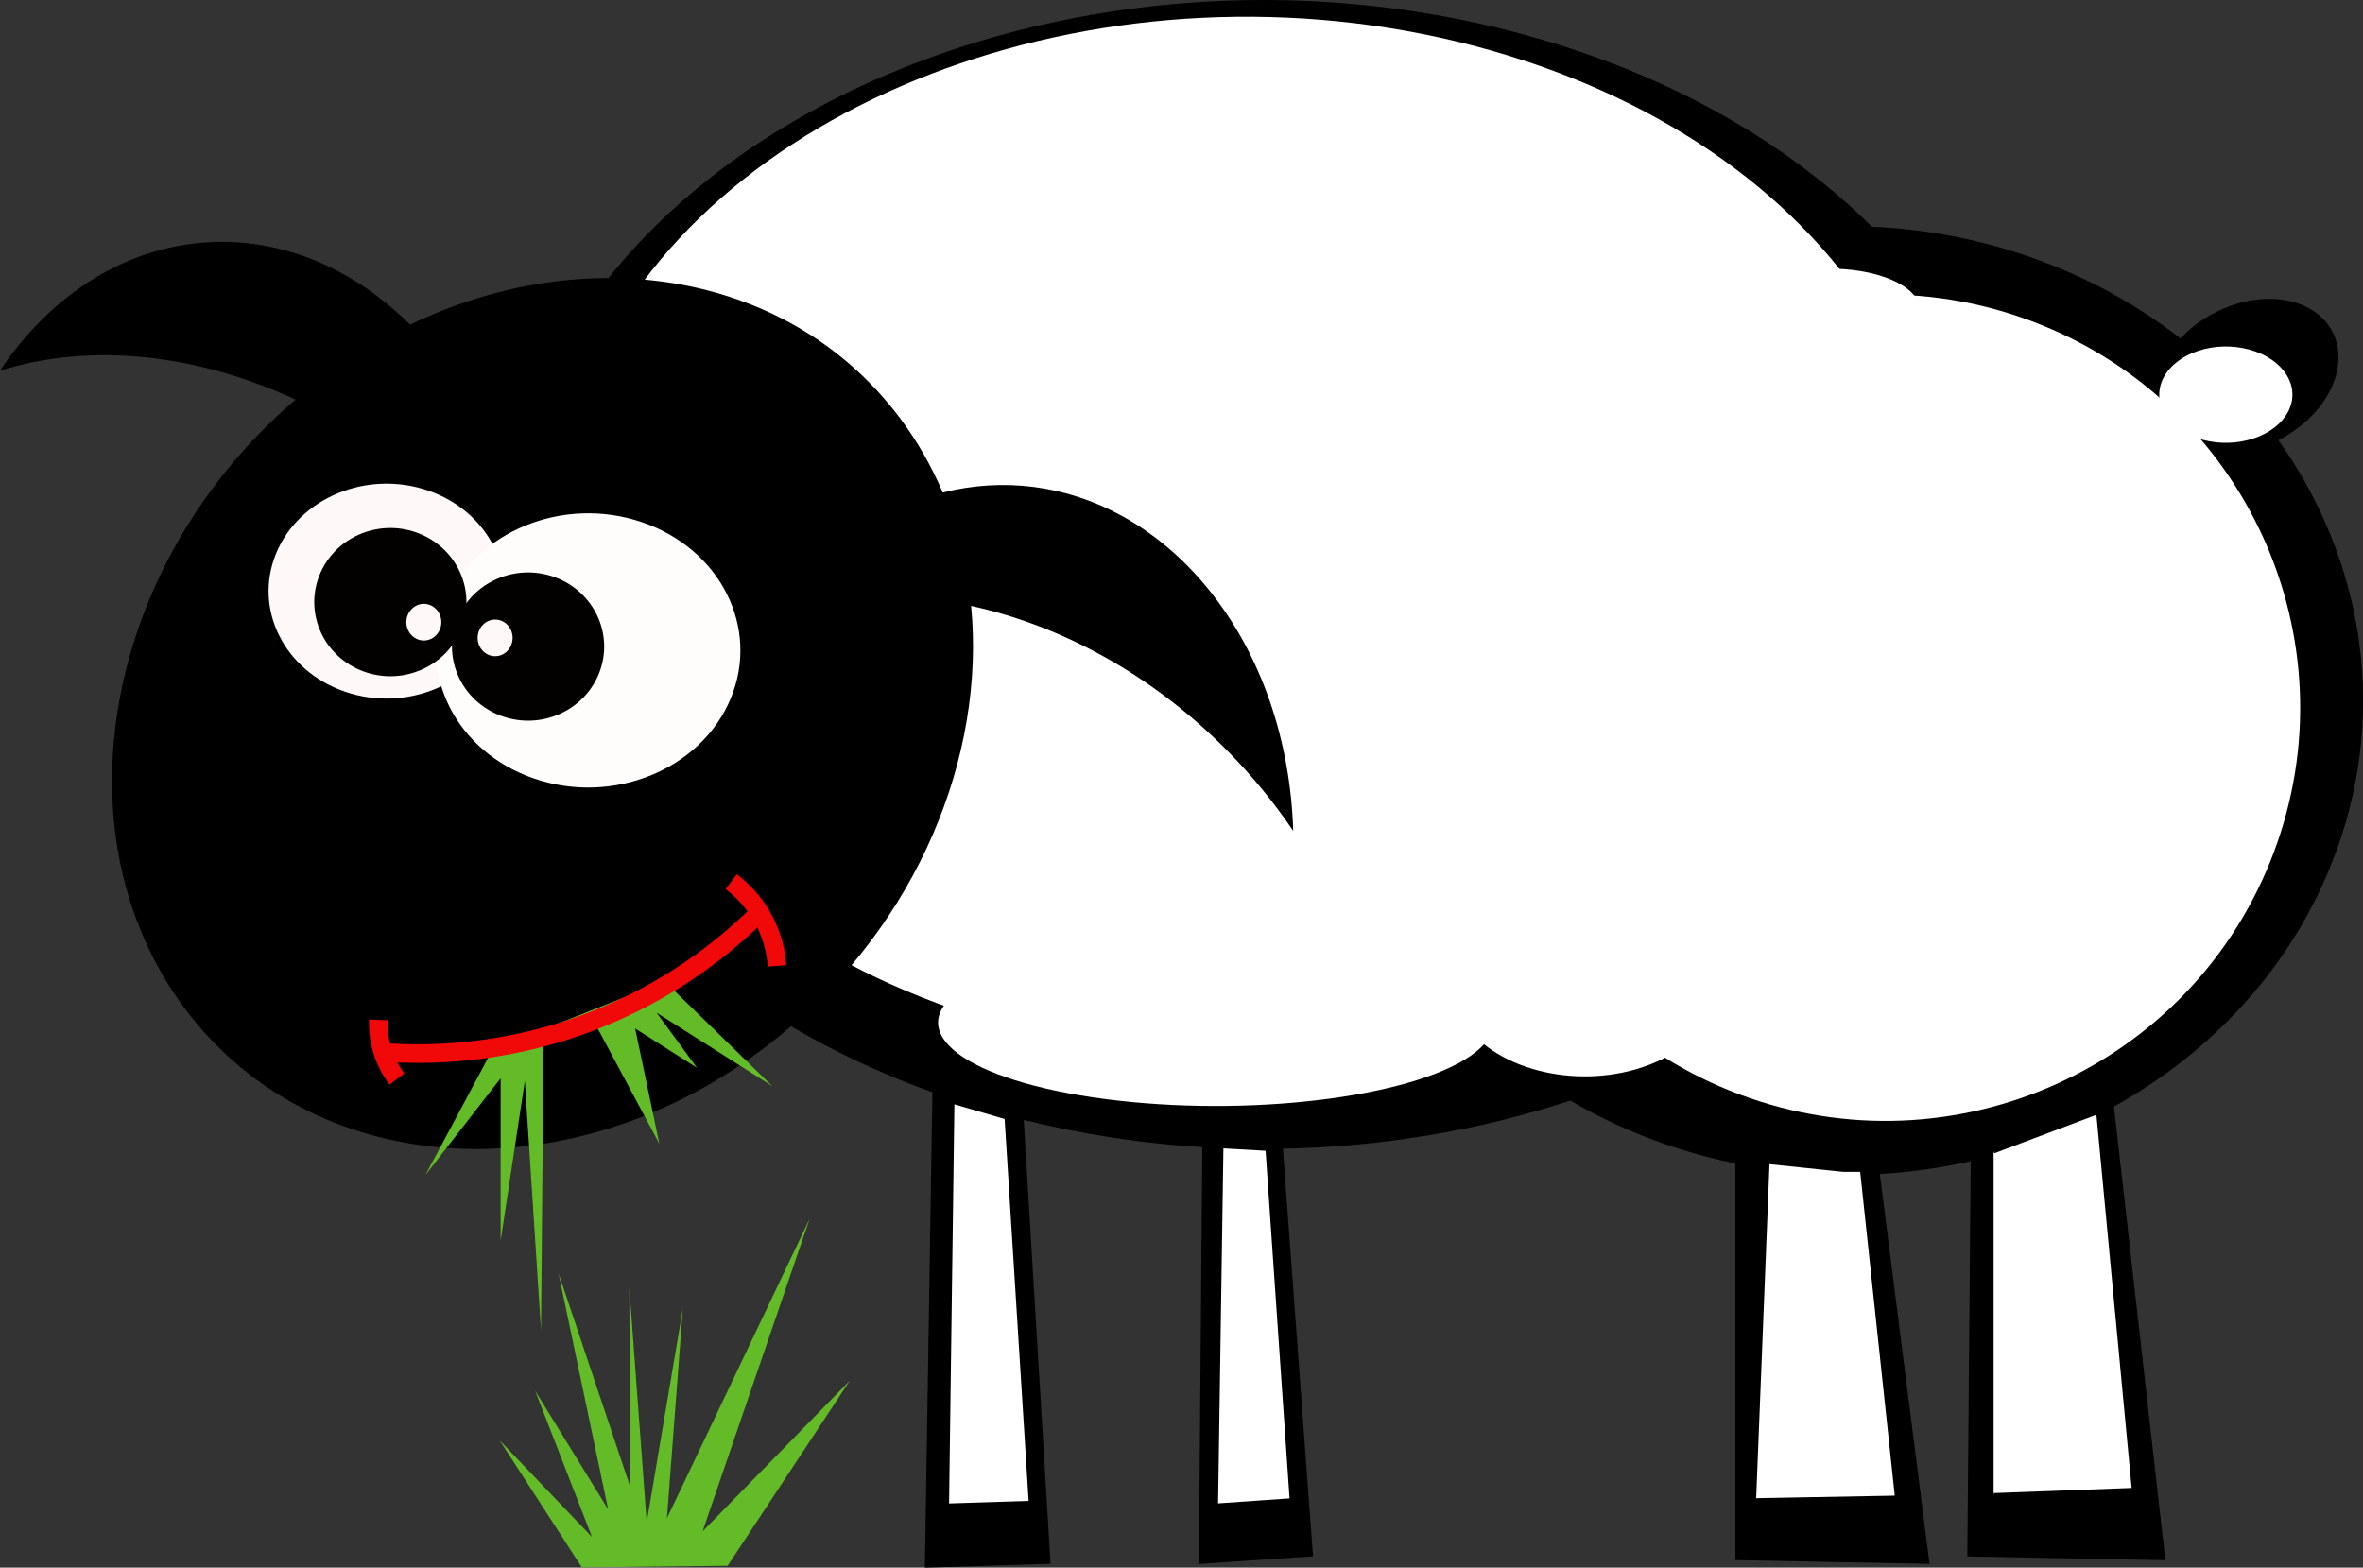 <?xml version="1.0" encoding="UTF-8" standalone="no"?>
<!-- Created with Inkscape (http://www.inkscape.org/) -->
<svg
    xmlns:inkscape="http://www.inkscape.org/namespaces/inkscape"
    xmlns:rdf="http://www.w3.org/1999/02/22-rdf-syntax-ns#"
    xmlns="http://www.w3.org/2000/svg"
    xmlns:cc="http://creativecommons.org/ns#"
    xmlns:dc="http://purl.org/dc/elements/1.1/"
    xmlns:sodipodi="http://sodipodi.sourceforge.net/DTD/sodipodi-0.dtd"
    id="svg4073"
    sodipodi:docname="_svgclean2.svg"
    viewBox="0 0 1012.1 671.47"
    version="1.1"
    inkscape:version="0.48.3.1 r9886"
  >
  <rect x="0" y="0" width="1012.1" height="671.47" fill="#333333" stroke="none"/>
  <sodipodi:namedview
      id="namedview4077"
      bordercolor="#666666"
      inkscape:pageshadow="2"
      inkscape:window-y="0"
      pagecolor="#ffffff"
      inkscape:window-maximized="0"
      inkscape:zoom="0.43415836"
      inkscape:window-x="0"
      inkscape:window-height="645"
      showgrid="false"
      borderopacity="1.0"
      inkscape:current-layer="layer1"
      inkscape:cx="476.68135"
      inkscape:cy="45.847297"
      inkscape:window-width="674"
      inkscape:pageopacity="0.0"
      inkscape:document-units="mm"
  />
  <g
      id="layer1"
      inkscape:label="Layer 1"
      inkscape:groupmode="layer"
      transform="translate(-13.319 -46.737)"
    >
    <path
        id="path3794"
        style="stroke:#000000;stroke-width:1.592px;fill:#000000"
        inkscape:connector-curvature="0"
        d="m551.06 47.547c-130.89 1.05-253.59 61.543-302.41 159.03l-0.353 0.736c-59.471 119.92 14.115 252.62 165.19 306.73l-3.226 203.37 52.174-1.62-11.493-190.41c25.838 6.494 52.058 10.448 78.136 11.98l-1.462 178.43 47.234-3.142-12.905-174.65c43.096-0.759 85.239-7.903 124.06-20.72 12.733 7.48 26.529 13.867 41.235 18.952 9.963 3.445 20.046 6.144 30.145 8.2v169.79l81.463 1.571-21.273-166.94c13.787-0.754 27.378-2.672 40.63-5.745l-1.462 169.54 83.126 1.571-21.979-193.94c41.1-22.677 74.48-57.8 92.654-102.27 25.806-63.155 15.055-130.72-22.533-182.99 15.818-7.706 26.88-22.503 26.062-36.628-0.99-17.092-18.939-26.689-40.126-21.408-10.594 2.64-19.998 8.479-26.616 15.81-18.863-14.789-40.794-26.916-65.331-35.401-22.17-7.666-44.8-11.811-67.247-12.766-36-35.68-85.36-64.416-145.29-81.322-36.95-10.423-74.86-15.521-112.16-15.761-2.082-0.014-4.173-0.017-6.251 0z"
    />
    <path
        id="path3811"
        sodipodi:rx="183.84776"
        sodipodi:ry="125.76399"
        style="fill-rule:evenodd;fill:#ffffff"
        sodipodi:type="arc"
        d="m213.79 436.87c35.725-65.016 141.73-97.911 236.78-73.472 95.044 24.439 143.13 96.956 107.41 161.97-35.725 65.016-141.73 97.911-236.78 73.472-94.84-24.38-142.96-96.64-107.62-161.59"
        sodipodi:open="true"
        transform="matrix(1.613,0,0,1.773,-75.308,-576.09)"
        sodipodi:cy="481.12091"
        sodipodi:cx="385.87827"
        sodipodi:end="9.7811068"
        sodipodi:start="3.501138"
    />
    <path
        id="path3813"
        sodipodi:rx="110.10663"
        sodipodi:ry="112.63201"
        style="fill-rule:evenodd;fill:#ffffff"
        sodipodi:type="arc"
        d="m437.37 463.71c21.396-58.227 84.885-87.687 141.81-65.801 56.922 21.887 85.721 86.832 64.325 145.06-21.396 58.227-84.885 87.687-141.81 65.801-56.792-21.837-85.614-86.555-64.449-144.72"
        sodipodi:open="true"
        transform="matrix(1.613,0,0,1.571,-50.865,-440.87)"
        sodipodi:cy="503.34427"
        sodipodi:cx="540.43164"
        sodipodi:end="9.7811068"
        sodipodi:start="3.501138"
    />
    <path
        id="path3815"
        sodipodi:rx="17.67767"
        sodipodi:ry="13.131983"
        style="fill-rule:evenodd;fill:#ffffff"
        sodipodi:type="arc"
        d="m617.32 429.53c3.435-6.789 13.628-10.224 22.767-7.672 9.139 2.552 13.763 10.124 10.327 16.913-3.435 6.789-13.628 10.224-22.767 7.672-9.118-2.546-13.745-10.092-10.347-16.873"
        sodipodi:open="true"
        transform="matrix(1.613,0,0,1.571,-55.754,-466.27)"
        sodipodi:cy="434.14883"
        sodipodi:cx="633.87073"
        sodipodi:end="9.7811068"
        sodipodi:start="3.501138"
    />
    <path
        id="path3817"
        sodipodi:rx="73.741135"
        sodipodi:ry="22.728432"
        style="fill-rule:evenodd;fill:#ffffff"
        sodipodi:type="arc"
        d="m279.48 601.41c14.329-11.75 56.85-17.695 94.972-13.278 38.122 4.417 57.41 17.522 43.08 29.272-14.329 11.75-56.85 17.695-94.972 13.278-38.035-4.407-57.338-17.466-43.163-29.204"
        sodipodi:open="true"
        transform="matrix(1.613,0,0,1.571,-28.052,-472.62)"
        sodipodi:cy="609.41028"
        sodipodi:cx="348.50262"
        sodipodi:end="9.7811068"
        sodipodi:start="3.501138"
    />
    <path
        id="path3821"
        sodipodi:rx="23.738585"
        sodipodi:ry="11.111678"
        style="fill-rule:evenodd;fill:#ffffff"
        sodipodi:type="arc"
        d="m489.42 411.05c4.613-5.744 18.301-8.651 30.573-6.492 12.272 2.159 18.481 8.566 13.868 14.311-4.613 5.744-18.301 8.651-30.573 6.492-12.244-2.154-18.458-8.539-13.895-14.277"
        sodipodi:open="true"
        transform="matrix(1.613,0,0,1.571,-28.052,-472.62)"
        sodipodi:cy="414.95593"
        sodipodi:cx="511.64227"
        sodipodi:end="9.7811068"
        sodipodi:start="3.501138"
    />
    <path
        id="path3823"
        sodipodi:rx="35.355339"
        sodipodi:ry="25.253813"
        style="fill-rule:evenodd;fill:#ffffff"
        sodipodi:type="arc"
        d="m413.39 589.92c6.87-13.055 27.257-19.661 45.534-14.753 18.278 4.907 27.525 19.469 20.655 32.525-6.87 13.055-27.257 19.661-45.534 14.753-18.236-4.896-27.491-19.407-20.695-32.448"
        sodipodi:open="true"
        transform="matrix(1.613,0,0,1.571,-28.052,-472.62)"
        sodipodi:cy="598.80371"
        sodipodi:cx="446.48743"
        sodipodi:end="9.7811068"
        sodipodi:start="3.501138"
    />
    <path
        id="path3828"
        inkscape:original-d="m 421.3168,518.70221 23.04456,6.73368 10.37005,164.97516 -35.71906,1.12226 z"
        style="stroke:#000000;stroke-width:1.592px;fill:#ffffff"
        inkscape:connector-curvature="0"
        d="m421.32 518.7 23.045 6.734 10.37 164.98-35.719 1.122 2.304-172.83"
    />
    <path
        id="path3832"
        inkscape:original-d="m 536.53968,537.78096 19.58788,1.12229 10.37005,150.38551 -32.26239,2.24455 z"
        style="stroke:#000000;stroke-width:1.592px;fill:#ffffff"
        inkscape:connector-curvature="0"
        d="m536.54 537.78 19.588 1.122 10.37 150.39-32.262 2.245 2.304-153.75"
    />
    <path
        id="path3836"
        inkscape:original-d="m 770.44211,544.51464 32.26241,3.36684 8.0656,0 14.97897,140.285 -61.06812,1.12228 z"
        style="stroke:#000000;stroke-width:1.592px;fill:#ffffff"
        inkscape:connector-curvature="0"
        d="m770.44 544.51 32.262 3.367h8.066l14.979 140.28-61.068 1.122 5.761-144.77"
    />
    <path
        id="path3840"
        inkscape:original-d="m 867.20742,540.00857 44.69726,-16.83861 15.2625,161.65045 -59.95976,2.24515"
        style="stroke:#000000;stroke-width:1.549px;fill:#ffffff"
        inkscape:connector-curvature="0"
        d="m867.21 540.01 44.697-16.839 15.262 161.65-59.96 2.245"
    />
    <path
        id="path3844"
        style="fill-rule:evenodd;fill:#000000"
        inkscape:connector-curvature="0"
        d="m108.19 150.33c-33.58 0.047-66.757 16.723-91.141 49.836l-0.252 0.344c-1.202 1.642-2.343 3.318-3.478 5.008 38.262-12.05 83.508-7.543 126.58 12.373-81.964 70.11-103.33 186.07-47.389 260.86l0.302 0.442c56.811 75.372 171.06 80 255.48 10.36 58.275-48.073 87.137-119.03 80.958-183.29 38.655 8.444 77.415 29.338 109.69 61.964 10.731 10.848 20.162 22.386 28.28 34.419-1.191-38.121-13.353-75.449-36.698-103.99-10.862-13.281-23.28-23.543-36.497-30.835-24.136-13.314-51.069-16.623-76.926-10.115-4.738-11.16-10.782-21.802-18.198-31.718-46.92-62.735-133.48-76.834-209.91-40.213-0.008-0.008-0.042 0.008-0.05 0-9.043-8.959-18.728-16.241-28.835-21.8-16.62-9.143-34.333-13.674-51.922-13.65z"
    />
    <path
        id="path3871"
        sodipodi:rx="31.31473"
        sodipodi:ry="29.294424"
        style="fill-rule:evenodd;fill:#fff8f8"
        sodipodi:type="arc"
        d="m98.977 277.37c6.085-15.144 24.142-22.807 40.33-17.114 16.189 5.692 24.379 22.584 18.294 37.728-6.085 15.144-24.142 22.807-40.33 17.114-16.152-5.68-24.349-22.512-18.33-37.64"
        sodipodi:open="true"
        transform="matrix(1.613,0,0,1.571,-28.052,-152.01)"
        sodipodi:cy="287.6767"
        sodipodi:cx="128.28937"
        sodipodi:end="9.7811068"
        sodipodi:start="3.501138"
    />
    <path
        id="path3873"
        sodipodi:rx="40.406101"
        sodipodi:ry="37.375645"
        style="fill-rule:evenodd;fill:#fffcfc"
        sodipodi:type="arc"
        d="m63.193 189.67c7.852-19.322 31.151-29.098 52.039-21.835 20.889 7.263 31.457 28.814 23.606 48.136-7.852 19.322-31.15 29.098-52.039 21.835-20.841-7.246-31.418-28.722-23.651-48.024"
        sodipodi:open="true"
        transform="matrix(1.613,0,0,1.571,102.31,6.702)"
        sodipodi:cy="202.8239"
        sodipodi:cx="101.01525"
        sodipodi:end="9.7811068"
        sodipodi:start="3.501138"
    />
    <path
        id="path3875"
        sodipodi:rx="20.203051"
        sodipodi:ry="20.203051"
        style="fill-rule:evenodd;fill:#030000"
        sodipodi:type="arc"
        d="m84.124 556.34c3.926-10.444 15.575-15.729 26.02-11.803 10.444 3.926 15.729 15.575 11.803 26.02-3.926 10.444-15.575 15.729-26.02 11.803-10.421-3.917-15.709-15.526-11.826-25.959"
        sodipodi:open="true"
        transform="matrix(1.613,0,0,1.571,14.314,-580.54)"
        sodipodi:cy="563.44836"
        sodipodi:cx="103.03556"
        sodipodi:end="9.7811068"
        sodipodi:start="3.501138"
    />
    <path
        id="path3875-7"
        sodipodi:rx="20.203051"
        sodipodi:ry="20.203051"
        style="fill-rule:evenodd;fill:#030000"
        sodipodi:type="arc"
        d="m84.124 556.34c3.926-10.444 15.575-15.729 26.02-11.803 10.444 3.926 15.729 15.575 11.803 26.02-3.926 10.444-15.575 15.729-26.02 11.803-10.421-3.917-15.709-15.526-11.826-25.959"
        sodipodi:open="true"
        transform="matrix(1.613,0,0,1.571,73.304,-561.5)"
        sodipodi:cy="563.44836"
        sodipodi:cx="103.03556"
        sodipodi:end="9.7811068"
        sodipodi:start="3.501138"
    />
    <path
        id="path3895"
        sodipodi:rx="4.6428571"
        sodipodi:ry="5"
        style="fill-rule:evenodd;fill:#fff8f8"
        sodipodi:type="arc"
        d="m338.15 434.17c0.902-2.585 3.579-3.893 5.98-2.921s3.615 3.855 2.712 6.439-3.579 3.893-5.98 2.921c-2.395-0.969-3.61-3.842-2.718-6.425"
        sodipodi:open="true"
        transform="matrix(1.613,0,0,1.571,-357.59,-371.61)"
        sodipodi:cy="435.93362"
        sodipodi:cx="342.5"
        sodipodi:end="9.7811068"
        sodipodi:start="3.501138"
    />
    <path
        id="path3895-4"
        sodipodi:rx="4.6428571"
        sodipodi:ry="5"
        style="fill-rule:evenodd;fill:#fff8f8"
        sodipodi:type="arc"
        d="m338.15 434.17c0.902-2.585 3.579-3.893 5.98-2.921s3.615 3.855 2.712 6.439-3.579 3.893-5.98 2.921c-2.395-0.969-3.61-3.842-2.718-6.425"
        sodipodi:open="true"
        transform="matrix(1.613,0,0,1.571,-327.06,-364.88)"
        sodipodi:cy="435.93362"
        sodipodi:cx="342.5"
        sodipodi:end="9.7811068"
        sodipodi:start="3.501138"
    />
    <path
        id="path4023"
        inkscape:original-d="m 224.28566,496.25662 -28.80573,53.86942 32.26242,-41.52435 0,69.58135 10.37006,-68.45907 6.91337,106.6166 1.15223,-125.69536 20.74012,-7.85595 28.80572,53.86942 -10.37007,-49.38032 26.50128,16.83421 -17.28344,-23.56787 49.54585,31.42383 -46.08917,-44.8912 z"
        style="fill:#63bc27"
        inkscape:connector-curvature="0"
        d="m224.29 496.26-28.806 53.869 32.262-41.524v69.581l10.37-68.459 6.913 106.62 1.152-125.7 20.74-7.856 28.806 53.869-10.37-49.38 26.501 16.834-17.283-23.568 49.546 31.424-46.089-44.891-73.743 29.179"
    />
    <path
        id="path3925"
        style="stroke:#f10808;stroke-width:7.96;fill:none"
        d="m175.89 497.38c30.001 2.391 60.513-1.855 88.722-12.345 27.551-10.246 52.876-26.433 73.743-47.136"
        sodipodi:nodetypes="czc"
        inkscape:connector-curvature="0"
        inkscape:original-d="m 175.89204,497.37888 c 0,0 60.99767,-2.14002 88.72163,-12.34508 27.72396,-10.20506 73.74265,-47.13575 73.74265,-47.13575"
    />
    <path
        id="path3925-4"
        style="stroke:#f10808;stroke-width:7.96;fill:none"
        d="m346.13 460.48c-0.501-7.162-2.586-14.209-6.062-20.491-3.36-6.073-8.015-11.425-13.563-15.594"
        sodipodi:nodetypes="czc"
        inkscape:connector-curvature="0"
        inkscape:original-d="m 346.12691,460.47887 c 0,0 -2.70054,-14.33541 -6.06216,-20.49114 -3.3616,-6.15569 -13.56277,-15.5942 -13.56277,-15.5942"
    />
    <path
        id="path3925-4-8"
        style="stroke:#f10808;stroke-width:7.96;fill:none"
        d="m175.36 483.59c-0.187 4.761 0.5 9.554 2.017 14.07 1.357 4.042 3.378 7.86 5.955 11.256"
        sodipodi:nodetypes="czc"
        inkscape:connector-curvature="0"
        inkscape:original-d="m 175.35558,483.59342 c 0,0 0.65019,9.74921 2.01697,14.07042 1.36681,4.32121 5.95518,11.25596 5.95518,11.25596"
    />
    <path
        id="path4027"
        inkscape:original-d="m 262.5241,718.09546 -35.17771,-54.3854 39.53496,41.3881 -24.33613,-62.60803 31.24936,50.75618 -21.23679,-101.08564 30.76893,91.65329 -0.47438,-85.55193 7.46186,100.51872 15.4792,-91.48366 -6.81626,89.75968 61.14991,-128.3248 -45.87682,133.92349 63.04814,-64.55969 -52.32099,79.33363 z"
        style="fill:#63bc27"
        inkscape:connector-curvature="0"
        d="m262.52 718.1-35.178-54.385 39.535 41.388-24.336-62.608 31.249 50.756-21.237-101.09 30.769 91.653-0.474-85.552 7.462 100.52 15.479-91.484-6.816 89.76 61.15-128.32-45.877 133.92 63.048-64.56-52.321 79.334-62.453 0.666"
    />
  </g
  >
</svg
>
